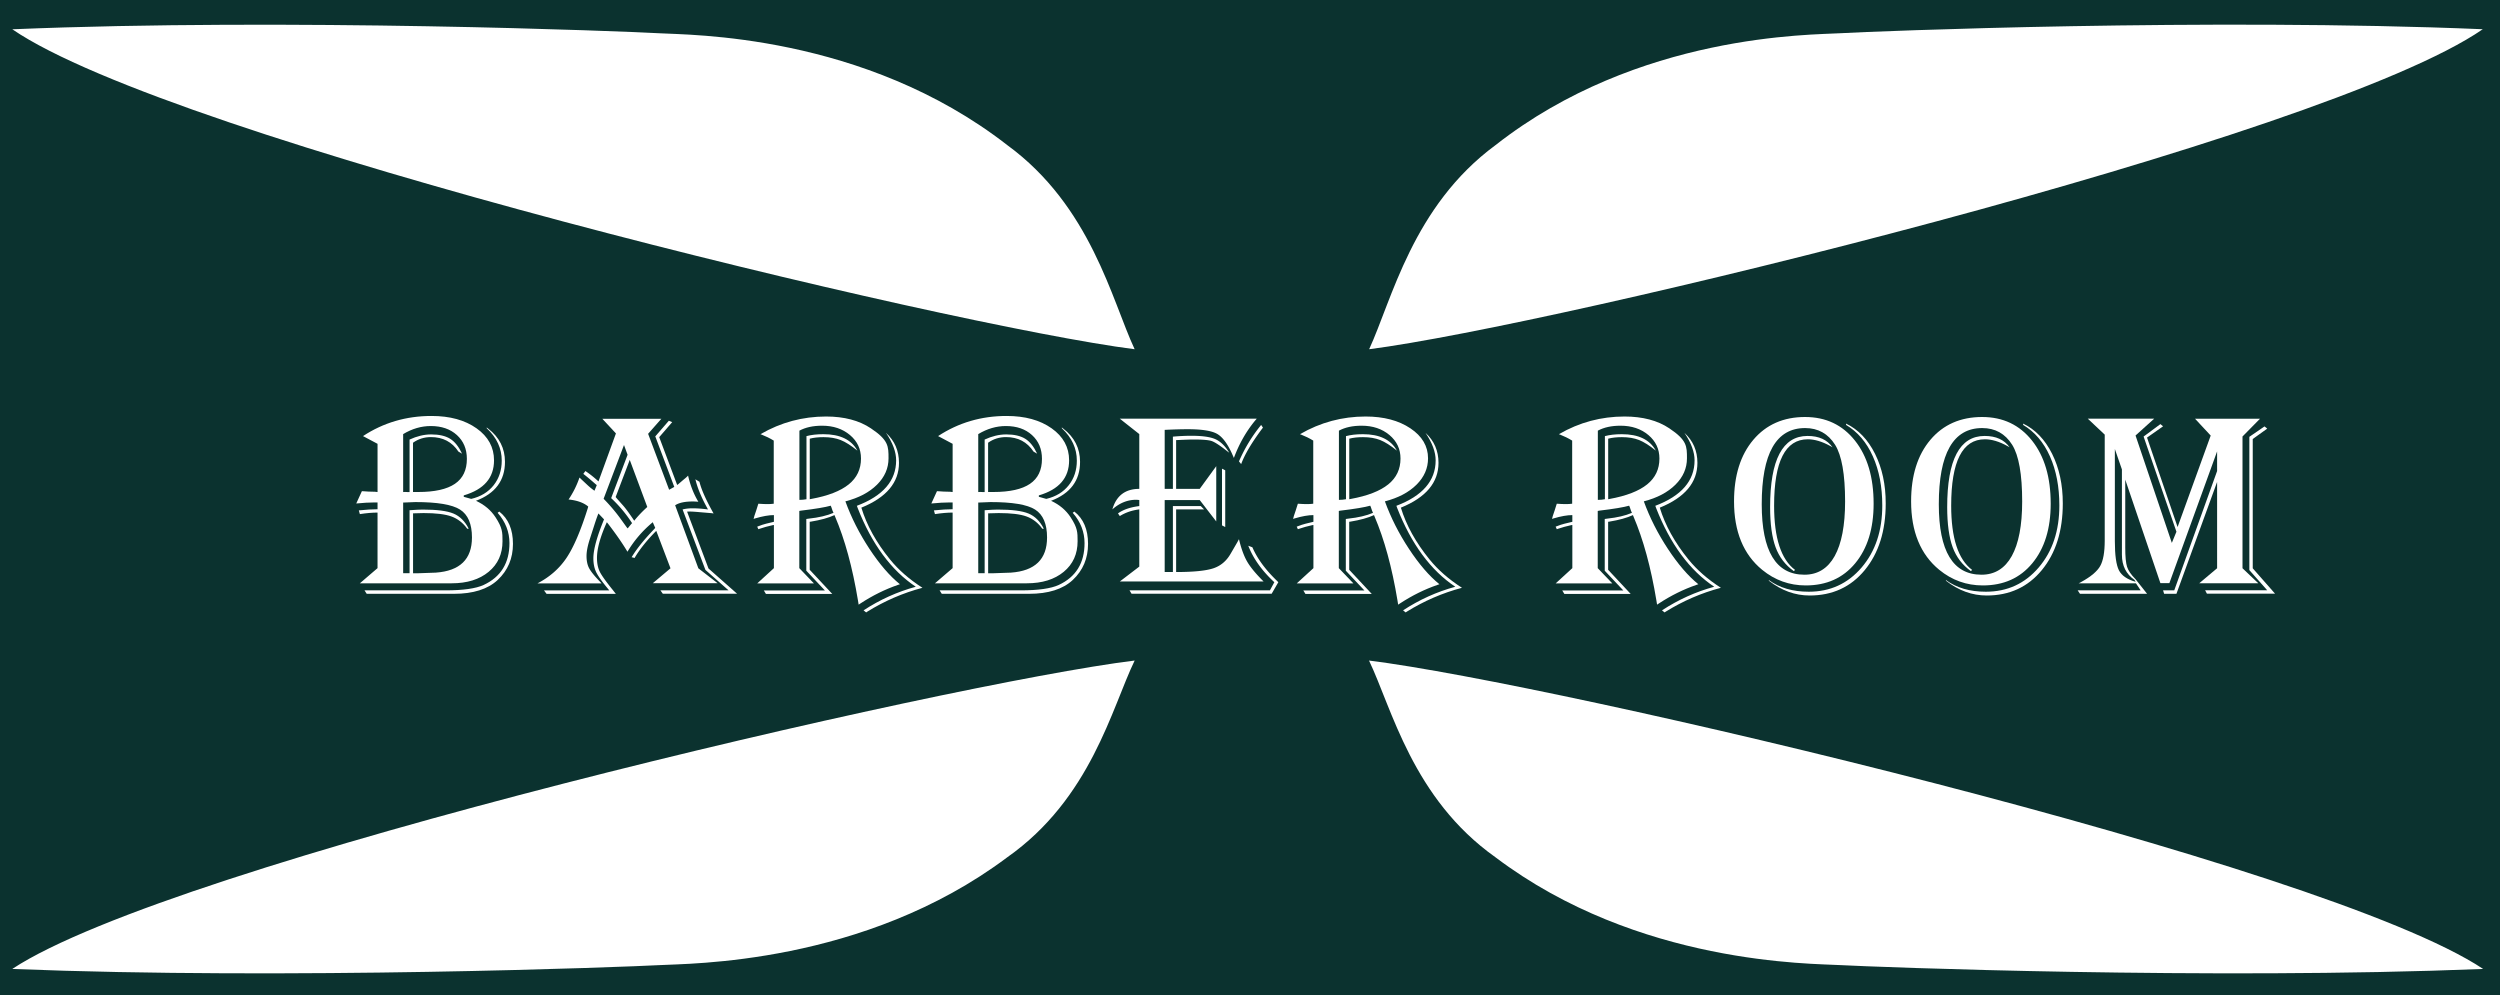 <?xml version="1.0" encoding="UTF-8"?>
<svg data-bbox="0 0 456.71 181.85" viewBox="0 0 456.71 181.85" xmlns="http://www.w3.org/2000/svg" data-type="color">
    <g>
        <path fill="#0b322f" d="M456.71 0v181.85H0V0z" data-color="1"/>
        <path d="M250.12 63.8c4.15-8.96 7.92-26.13 23.1-37.3C299.27 6.07 331.1 6.39 336.19 6.07c5.94-.35 67.44-2.83 117.37-.73-29.1 20.1-169.4 54.07-203.44 58.46" fill="#ffffff" data-color="2"/>
        <path d="M207.28 63.8c-4.18-8.96-7.98-26.13-23.28-37.3-26.25-20.42-58.33-20.1-63.46-20.42-5.98-.35-67.96-2.83-118.29-.73C31.58 25.44 172.97 59.42 207.28 63.8" fill="#ffffff" data-color="2"/>
        <path d="M207.28 120.68c-4.18 8.64-7.98 25.18-23.28 35.94-26.25 19.69-58.33 19.38-63.47 19.69-5.98.33-67.96 2.73-118.29.7 29.33-19.37 170.72-52.11 205.03-56.34h.01Z" fill="#ffffff" data-color="2"/>
        <path d="M250.1 120.68c4.15 8.64 7.92 25.18 23.11 35.94 26.06 19.69 57.9 19.38 63 19.69 5.94.33 67.47 2.73 117.42.7-29.12-19.37-169.48-52.11-203.54-56.34Z" fill="#ffffff" data-color="2"/>
        <path d="M66.31 79.67c3.72-2.45 7.89-3.68 12.52-3.68 3.36 0 6.1.75 8.23 2.26s3.19 3.46 3.19 5.85c0 3.19-1.84 5.32-5.53 6.4v.26c.38.09.83.22 1.36.38 1.73-.41 3.1-1.23 4.09-2.48s1.49-2.76 1.49-4.52c0-2.22-.91-4.19-2.74-5.91v-.14l.26.21c2.05 1.58 3.07 3.6 3.07 6.07 0 3.41-1.77 5.78-5.3 7.12q2.295 1.05 3.57 3c1.275 1.95 1.28 2.76 1.28 4.38 0 2.33-.84 4.19-2.53 5.59s-3.94 2.1-6.75 2.1H65.74l3.23-2.77V93.64c-.92 0-2 .09-3.23.28l-.19-.68q2.085-.21 3.42-.21v-1.24h-.59c-.88 0-1.98.06-3.3.19l1.03-2.25.38.02c.61.05 1.07.07 1.38.07.47 0 .84.02 1.1.07v-8.81l-2.65-1.41ZM91.2 93.45c1.67 1.3 2.51 3.27 2.51 5.91s-.93 4.85-2.79 6.59c-1.81 1.69-4.48 2.53-7.99 2.53H66.99l-.4-.63h14.79c3.22 0 5.54-.33 6.96-.98 3.16-1.47 4.73-4.02 4.73-7.66 0-2.03-.72-3.88-2.16-5.53l.28-.21v-.02ZM73.65 79.32v10.57c.17-.02.29-.02.35-.02l.42.02h.4V80.3c1.34-.62 2.66-.94 3.94-.94 1.47 0 2.63.27 3.48.8s1.57 1.44 2.17 2.72l-.66-.38c-1.17-1.77-2.84-2.65-5.02-2.65-1.22 0-2.31.34-3.28 1.03v9h.98c2.98 0 5.21-.5 6.67-1.49s2.19-2.51 2.19-4.56c0-1.8-.61-3.25-1.82-4.35s-2.8-1.65-4.77-1.65c-1.73 0-3.42.49-5.06 1.48Zm0 12.49v12.91h1.17V93.21c1.11-.08 1.91-.12 2.39-.12 2.59 0 4.47.24 5.64.73s2.09 1.41 2.78 2.77h-.28c-.77-1.08-1.73-1.82-2.88-2.24s-2.85-.62-5.09-.62l-1.92.05v10.95h.75l3.4-.12c4.41-.31 6.61-2.45 6.61-6.42 0-2.48-.73-4.18-2.18-5.1s-4.17-1.37-8.16-1.37c-.39 0-1.13.03-2.23.09" fill="#ffffff" data-color="2"/>
        <path d="m120.84 76.48-2.44 2.77 3.84 10.22.94-.52-3.47-9.23 2.48-2.86.61.26-2.37 2.74 3.28 8.74c.19-.14.3-.23.33-.26l.77-.66c.47-.38.77-.64.89-.8.41 1.78 1.03 3.38 1.88 4.78-.45-.03-.78-.05-.98-.05-1.48 0-2.57.23-3.26.7l4.24 11.51 3.52 2.72h-11.84l3.23-2.72-2.6-6.84q-2.58 2.595-3.96 4.95l-.54-.14c.92-1.53 2.3-3.24 4.12-5.13l.19-.23-.45-1.03c-1.86 1.55-3.4 3.34-4.62 5.39l-.42-.68c-.81-1.3-1.85-2.77-3.12-4.43l-.23-.28c-1.2 2.67-1.8 4.84-1.8 6.52 0 .98.17 1.82.5 2.5s1.14 1.82 2.43 3.41c.11.14.28.36.52.66H99.85l-.47-.63h11.93l-.4-.49c-1.03-1.25-1.71-2.22-2.03-2.92s-.48-1.51-.48-2.45c0-1.59.65-3.97 1.95-7.12l-1.03-1.08c-.2.5-.46 1.23-.77 2.2l-.77 2.39c-.42 1.28-.63 2.34-.63 3.19s.15 1.6.45 2.18.92 1.37 1.88 2.37q.135.135.42.45H98.18c2.23-1.16 4-2.71 5.31-4.66s2.6-4.97 3.88-9.05l.09-.33c-.83-.7-2.02-1.13-3.59-1.29.86-1.28 1.52-2.62 1.99-4.01.22.2.35.33.4.38l1.05.98c.36.34.79.7 1.29 1.05l.42-1.03-.28-.23c-.78-.69-1.44-1.24-1.97-1.66l-.21-.16.38-.52c.83.55 1.62 1.18 2.39 1.9l3.19-8.77-2.48-2.67h10.8zm-6.84 4.8-3.73 9.84a32 32 0 0 1 3.07 3.61l1.08 1.5s.09.12.23.3c.14-.14.22-.23.23-.26l.33-.4c.05-.06.13-.16.26-.3a24.3 24.3 0 0 0-3.82-4.57l3-7.92-.66-1.8Zm1.05 2.72-2.58 6.8c.14.16.22.25.23.28l.96 1.08c.52.56 1.17 1.44 1.97 2.62l.23.35c.67-.84 1.47-1.68 2.39-2.51L115.04 84Zm12.73 4.01q.51 2.115 2.58 5.79c-.34-.05-.54-.07-.59-.07l-1.9-.16c-.86-.08-1.48-.12-1.88-.12-.06 0-.22 0-.47.02l3.91 10.38 5.23 4.62h-13.57l-.45-.63h12.45l-4.22-3.73-4.17-11.04q.795-.21 1.83-.21c.84 0 1.78.07 2.81.21l-.28-.52c-1-1.84-1.67-3.51-2.02-4.99l.73.45Z" fill="#ffffff" data-color="2"/>
        <path d="M138.96 79.3c3.7-2.14 7.69-3.21 11.95-3.21q4.965 0 8.19 2.16c3.225 2.16 3.22 3.27 3.22 5.48 0 1.81-.7 3.42-2.11 4.82s-3.33 2.41-5.77 3.04c1.08 2.97 2.54 5.86 4.39 8.67s3.71 4.97 5.57 6.47l-.35.12c-2.33.8-4.61 1.92-6.84 3.38l-.35.23-.12-.75c-1-6.05-2.4-11.17-4.2-15.38l-.09-.23c-1.08.5-2.52.9-4.34 1.2l-.19.02v8.77l4.12 4.41h-12.12l-.38-.63h11.16l-3.4-3.61v-9.45l.49-.07c1.78-.19 3.27-.54 4.48-1.05-.09-.19-.15-.3-.16-.35l-.23-.68s-.05-.14-.12-.28c-.97.28-2.8.59-5.48.91l-.26.05v10.45l2.67 2.79h-10.36l3.05-2.79v-7.88l-.19.02c-.91.2-1.73.43-2.46.68l-.19.07-.21-.47q1.035-.405 1.62-.54l1.24-.3.19-.05V94.1c-.92 0-2.07.2-3.45.61l-.26.09c.03-.22.19-.73.47-1.52q.045-.09.33-1.05l.07-.21c.7.05 1.25.07 1.64.07.42 0 .81-.02 1.17-.07V80.49c-.72-.44-1.46-.8-2.23-1.1l-.19-.07zm7.08-.61v12.63q.675 0 1.29-.12V79.67c.86-.23 1.89-.35 3.09-.35q4.575 0 6.21 3c-1.16-.94-2.17-1.58-3.05-1.93s-1.92-.53-3.14-.53c-.95 0-1.79.09-2.51.28V91.2l.26-.05c3.08-.56 5.36-1.45 6.86-2.66s2.24-2.79 2.24-4.72c0-1.73-.67-3.17-2.02-4.3s-3.04-1.7-5.09-1.7c-1.64 0-3.02.3-4.15.91Zm11.32 14.06c.98 3.22 2.73 6.37 5.23 9.45 1.56 1.92 3.54 3.65 5.93 5.18-3.58.95-6.94 2.41-10.08 4.36l-.21.14-.47-.38c2.98-1.95 6.16-3.39 9.54-4.31-4.5-3-8.04-7.8-10.62-14.39l-.14-.4c4.78-1.81 7.17-4.58 7.17-8.3 0-1.53-.62-3.2-1.85-5.02 1.58 1.44 2.37 3.27 2.37 5.48 0 3.59-2.29 6.32-6.87 8.18Z" fill="#ffffff" data-color="2"/>
        <path d="M171.37 79.67c3.72-2.45 7.89-3.68 12.52-3.68 3.36 0 6.1.75 8.23 2.26s3.19 3.46 3.19 5.85c0 3.19-1.84 5.32-5.53 6.4v.26c.38.09.83.22 1.36.38 1.73-.41 3.1-1.23 4.09-2.48s1.49-2.76 1.49-4.52c0-2.22-.91-4.19-2.74-5.91v-.14l.26.21c2.05 1.58 3.07 3.6 3.07 6.07 0 3.41-1.77 5.78-5.3 7.12q2.295 1.05 3.57 3c1.275 1.95 1.28 2.76 1.28 4.38 0 2.33-.84 4.19-2.53 5.59s-3.94 2.1-6.75 2.1H170.8l3.23-2.77V93.64c-.92 0-2 .09-3.23.28l-.19-.68q2.085-.21 3.42-.21v-1.24h-.59c-.88 0-1.98.06-3.3.19l1.03-2.25.38.02c.61.05 1.07.07 1.38.07.47 0 .84.02 1.1.07v-8.81l-2.65-1.41zm24.89 13.78c1.67 1.3 2.51 3.27 2.51 5.91s-.93 4.85-2.79 6.59c-1.81 1.69-4.48 2.53-7.99 2.53h-15.94l-.4-.63h14.79c3.22 0 5.54-.33 6.96-.98 3.16-1.47 4.73-4.02 4.73-7.66 0-2.03-.72-3.88-2.16-5.53l.28-.21v-.02Zm-17.55-14.13v10.57c.17-.02.29-.02.35-.02l.42.02h.4V80.3c1.34-.62 2.66-.94 3.94-.94 1.47 0 2.63.27 3.48.8s1.57 1.44 2.17 2.72l-.66-.38c-1.17-1.77-2.84-2.65-5.02-2.65-1.22 0-2.31.34-3.28 1.03v9h.98c2.98 0 5.21-.5 6.67-1.49s2.19-2.51 2.19-4.56c0-1.8-.61-3.25-1.82-4.35s-2.8-1.65-4.77-1.65c-1.73 0-3.42.49-5.06 1.48h.01Zm0 12.49v12.91h1.17V93.21c1.11-.08 1.91-.12 2.39-.12 2.59 0 4.47.24 5.64.73s2.09 1.41 2.78 2.77h-.28c-.77-1.08-1.73-1.82-2.88-2.24s-2.85-.62-5.09-.62l-1.92.05v10.95h.75l3.4-.12c4.41-.31 6.61-2.45 6.61-6.42 0-2.48-.73-4.18-2.18-5.1s-4.17-1.37-8.16-1.37c-.39 0-1.13.03-2.23.09" fill="#ffffff" data-color="2"/>
        <path d="m229.59 76.48-.38.45c-1.59 1.95-2.86 4.2-3.8 6.73-.16-.36-.27-.62-.35-.8-.86-1.88-1.78-3.09-2.77-3.63s-2.75-.82-5.3-.82c-1.17 0-2.58.04-4.22.12v10.78h1.5v-9.54c1.19-.11 2.32-.16 3.4-.16 1.98 0 3.45.21 4.38.63s1.77 1.24 2.51 2.46c-.22-.16-.38-.27-.47-.35-1.27-1-2.18-1.59-2.74-1.78s-1.67-.28-3.33-.28q-.75 0-2.67.09l-.49.02v8.91h4.31l3.02-4.15v10.1l-3.02-3.91h-6.4v13.15h1.5V92.45h5.09l.61.61h-5.11v11.44c3.19 0 5.45-.23 6.8-.68s2.4-1.34 3.16-2.67l1.24-2.13c.05-.09.14-.27.28-.52.41 1.72.91 3.09 1.51 4.12s1.6 2.23 2.99 3.61h-26.27l3.56-2.72V93.06c-1.31.16-2.5.56-3.56 1.22l-.33-.49c.95-.69 2.25-1.13 3.89-1.34v-1.1a6 6 0 0 0-.56-.05c-1.59 0-3.05.59-4.36 1.76q1.08-3.75 4.92-3.75V79.3l-3.56-2.81h25.02Zm3.94 29.88-1.22 2.11h-25.59l-.38-.63H232l.8-1.48c-2.25-2.08-3.84-4.3-4.76-6.66l.75.28c.86 2 2.31 4 4.36 6zm-9.7-20.44v10.36l-.59-.3V85.62zm6.89-7.8-.16.21c-1.91 2.56-3.18 4.71-3.82 6.45l-.4-.49q1.575-3.63 4.05-6.66z" fill="#ffffff" data-color="2"/>
        <path d="M237.52 79.3c3.7-2.14 7.69-3.21 11.95-3.21q4.965 0 8.19 2.16c2.15 1.44 3.22 3.27 3.22 5.48 0 1.81-.7 3.42-2.11 4.82s-3.33 2.41-5.77 3.04c1.08 2.97 2.54 5.86 4.39 8.67s3.71 4.97 5.57 6.47l-.35.12c-2.33.8-4.61 1.92-6.84 3.38l-.35.23-.12-.75c-1-6.05-2.4-11.17-4.2-15.38l-.09-.23c-1.08.5-2.52.9-4.34 1.2l-.19.02v8.77l4.12 4.41h-12.12l-.38-.63h11.16l-3.4-3.61v-9.45l.49-.07c1.78-.19 3.27-.54 4.48-1.05-.09-.19-.15-.3-.16-.35l-.23-.68s-.05-.14-.12-.28c-.97.28-2.8.59-5.48.91l-.26.05v10.45l2.67 2.79h-10.36l3.05-2.79v-7.88l-.19.02c-.91.2-1.73.43-2.46.68l-.19.07-.21-.47q1.035-.405 1.62-.54l1.24-.3.19-.05V94.1c-.92 0-2.07.2-3.45.61l-.26.09c.03-.22.19-.73.47-1.52q.045-.09.33-1.05l.07-.21c.7.05 1.25.07 1.64.07.42 0 .81-.02 1.17-.07V80.49c-.72-.44-1.46-.8-2.23-1.1l-.19-.07zm7.08-.61v12.63q.675 0 1.29-.12V79.67c.86-.23 1.89-.35 3.09-.35q4.575 0 6.21 3c-1.16-.94-2.17-1.58-3.05-1.93s-1.92-.53-3.14-.53c-.95 0-1.79.09-2.51.28V91.2l.26-.05c3.08-.56 5.36-1.45 6.86-2.66s2.24-2.79 2.24-4.72c0-1.73-.67-3.17-2.02-4.3s-3.04-1.7-5.09-1.7c-1.64 0-3.02.3-4.15.91Zm11.32 14.06c.98 3.22 2.73 6.37 5.23 9.45 1.56 1.92 3.54 3.65 5.93 5.18-3.58.95-6.94 2.41-10.08 4.36l-.21.14-.47-.38c2.98-1.95 6.16-3.39 9.54-4.31-4.5-3-8.04-7.8-10.62-14.39l-.14-.4c4.78-1.81 7.17-4.58 7.17-8.3 0-1.53-.62-3.2-1.85-5.02 1.58 1.44 2.37 3.27 2.37 5.48 0 3.59-2.29 6.32-6.87 8.18Z" fill="#ffffff" data-color="2"/>
        <path d="M284.82 79.3c3.7-2.14 7.69-3.21 11.95-3.21q4.965 0 8.19 2.16c3.225 2.16 3.22 3.27 3.22 5.48 0 1.81-.7 3.42-2.11 4.82s-3.33 2.41-5.77 3.04c1.08 2.97 2.54 5.86 4.39 8.67s3.71 4.97 5.57 6.47l-.35.12c-2.33.8-4.61 1.92-6.84 3.38l-.35.23-.12-.75c-1-6.05-2.4-11.17-4.2-15.38l-.09-.23c-1.08.5-2.52.9-4.34 1.2l-.19.02v8.77l4.12 4.41h-12.12l-.38-.63h11.16l-3.4-3.61v-9.45l.49-.07c1.78-.19 3.27-.54 4.48-1.05-.09-.19-.15-.3-.16-.35l-.23-.68s-.05-.14-.12-.28c-.97.28-2.8.59-5.48.91l-.26.05v10.45l2.67 2.79h-10.36l3.05-2.79v-7.88l-.19.02c-.91.2-1.73.43-2.46.68l-.19.07-.21-.47q1.035-.405 1.62-.54l1.24-.3.19-.05V94.1c-.92 0-2.07.2-3.45.61l-.26.09c.03-.22.19-.73.47-1.52q.045-.09.33-1.05l.07-.21c.7.05 1.25.07 1.64.07.42 0 .81-.02 1.17-.07V80.49c-.72-.44-1.46-.8-2.23-1.1l-.19-.07zm7.08-.61v12.63q.675 0 1.29-.12V79.67c.86-.23 1.89-.35 3.09-.35q4.575 0 6.21 3c-1.16-.94-2.17-1.58-3.05-1.93s-1.92-.53-3.14-.53c-.95 0-1.79.09-2.51.28V91.2l.26-.05c3.08-.56 5.36-1.45 6.86-2.66s2.24-2.79 2.24-4.72c0-1.73-.67-3.17-2.02-4.3s-3.04-1.7-5.09-1.7c-1.64 0-3.02.3-4.15.91h.01Zm11.32 14.06c.98 3.22 2.73 6.37 5.23 9.45 1.56 1.92 3.54 3.65 5.93 5.18-3.58.95-6.94 2.41-10.08 4.36l-.21.14-.47-.38c2.98-1.95 6.16-3.39 9.54-4.31-4.5-3-8.04-7.8-10.62-14.39l-.14-.4c4.78-1.81 7.17-4.58 7.17-8.3 0-1.53-.62-3.2-1.85-5.02 1.58 1.44 2.37 3.27 2.37 5.48 0 3.59-2.29 6.32-6.87 8.18Z" fill="#ffffff" data-color="2"/>
        <path d="M329.76 76.18c3.8 0 6.83 1.44 9.11 4.31s3.41 6.72 3.41 11.53c0 4.55-1.12 8.17-3.36 10.88s-5.25 4.05-9.04 4.05c-2.98 0-5.64-.95-7.97-2.86-3.42-2.81-5.13-6.98-5.13-12.49 0-4.72 1.17-8.47 3.52-11.25s5.5-4.17 9.47-4.17Zm0 2.02q-7.92 0-7.92 13.92 0 12.87 7.8 12.87c2.42 0 4.27-1.14 5.53-3.41s1.9-5.6 1.9-9.97c0-4.95-.61-8.41-1.83-10.36-1.28-2.03-3.11-3.05-5.48-3.05m7.48-.82c2.23 1.08 4 2.92 5.3 5.53s1.95 5.62 1.95 9.05c0 5.03-1.28 9.09-3.83 12.19s-5.91 4.64-10.07 4.64c-2.66 0-5.14-.9-7.45-2.7v-.12q2.91 2.13 7.29 2.13c3.92 0 7.14-1.48 9.66-4.43s3.77-6.73 3.77-11.32c0-3.42-.57-6.41-1.72-8.98s-2.78-4.48-4.89-5.74v-.26Zm-2.46 4.34-.4-.23c-1.5-.83-2.88-1.24-4.12-1.24-4.11 0-6.16 4.04-6.16 12.12 0 5.91 1.27 9.82 3.82 11.74l-.21.23c-1.56-1.11-2.68-2.57-3.34-4.37s-1-4.25-1-7.32c0-8.67 2.28-13.01 6.84-13.01 2.08 0 3.6.7 4.57 2.09Z" fill="#ffffff" data-color="2"/>
        <path d="M362.11 76.18c3.8 0 6.83 1.44 9.11 4.31s3.41 6.72 3.41 11.53c0 4.55-1.12 8.17-3.36 10.88s-5.25 4.05-9.04 4.05c-2.98 0-5.64-.95-7.97-2.86-3.42-2.81-5.13-6.98-5.13-12.49 0-4.72 1.17-8.47 3.52-11.25s5.5-4.17 9.47-4.17Zm0 2.02q-7.92 0-7.92 13.92 0 12.87 7.8 12.87c2.42 0 4.27-1.14 5.53-3.41s1.9-5.6 1.9-9.97c0-4.95-.61-8.41-1.83-10.36-1.28-2.03-3.11-3.05-5.48-3.05m7.48-.82c2.23 1.08 4 2.92 5.3 5.53s1.95 5.62 1.95 9.05c0 5.03-1.28 9.09-3.83 12.19s-5.91 4.64-10.07 4.64c-2.66 0-5.14-.9-7.45-2.7v-.12q2.91 2.13 7.29 2.13c3.92 0 7.14-1.48 9.66-4.43s3.77-6.73 3.77-11.32c0-3.42-.57-6.41-1.72-8.98s-2.78-4.48-4.89-5.74v-.26Zm-2.46 4.34-.4-.23c-1.5-.83-2.88-1.24-4.12-1.24-4.11 0-6.16 4.04-6.16 12.12 0 5.91 1.27 9.82 3.82 11.74l-.21.23c-1.56-1.11-2.68-2.57-3.34-4.37s-1-4.25-1-7.32c0-8.67 2.28-13.01 6.84-13.01 2.08 0 3.6.7 4.57 2.09Z" fill="#ffffff" data-color="2"/>
        <path d="m412.88 76.48-3.21 3.26v24.07l2.88 2.74h-10.78l3.26-2.74V88.04l-7.43 20.44h-2.25l-.19-.63h2.04l7.83-21.8v-3.59l-8.72 24.07h-1.64l-6.42-18.91v12.4c0 1.66.11 2.83.33 3.52s.73 1.45 1.55 2.27l2.11 2.67h-12.26l-.42-.63h11.51l-.87-1.29h-10.45l.49-.26c1.73-.95 2.88-1.92 3.43-2.89s.83-2.52.83-4.63V79.4l-3.09-2.91h12.12l-3.4 3.07 6.63 19.62.84-2.04-6-17.39 3.07-2.27.49.4-2.93 2.06 5.58 16.34 6.05-16.71L401 76.5h11.88zm-26.53 5.55v16.83c0 2.58.25 4.35.74 5.32s1.51 1.67 3.06 2.11l-.21-.35c-1.53-1.06-2.3-2.59-2.3-4.59V85.76zm27.84-3.73-2.65 1.9v23.62l4.08 4.64h-12.45l-.33-.63h11.34l-3.26-3.68V79.8l2.77-1.9.49.4z" fill="#ffffff" data-color="2"/>
    </g>
</svg>
